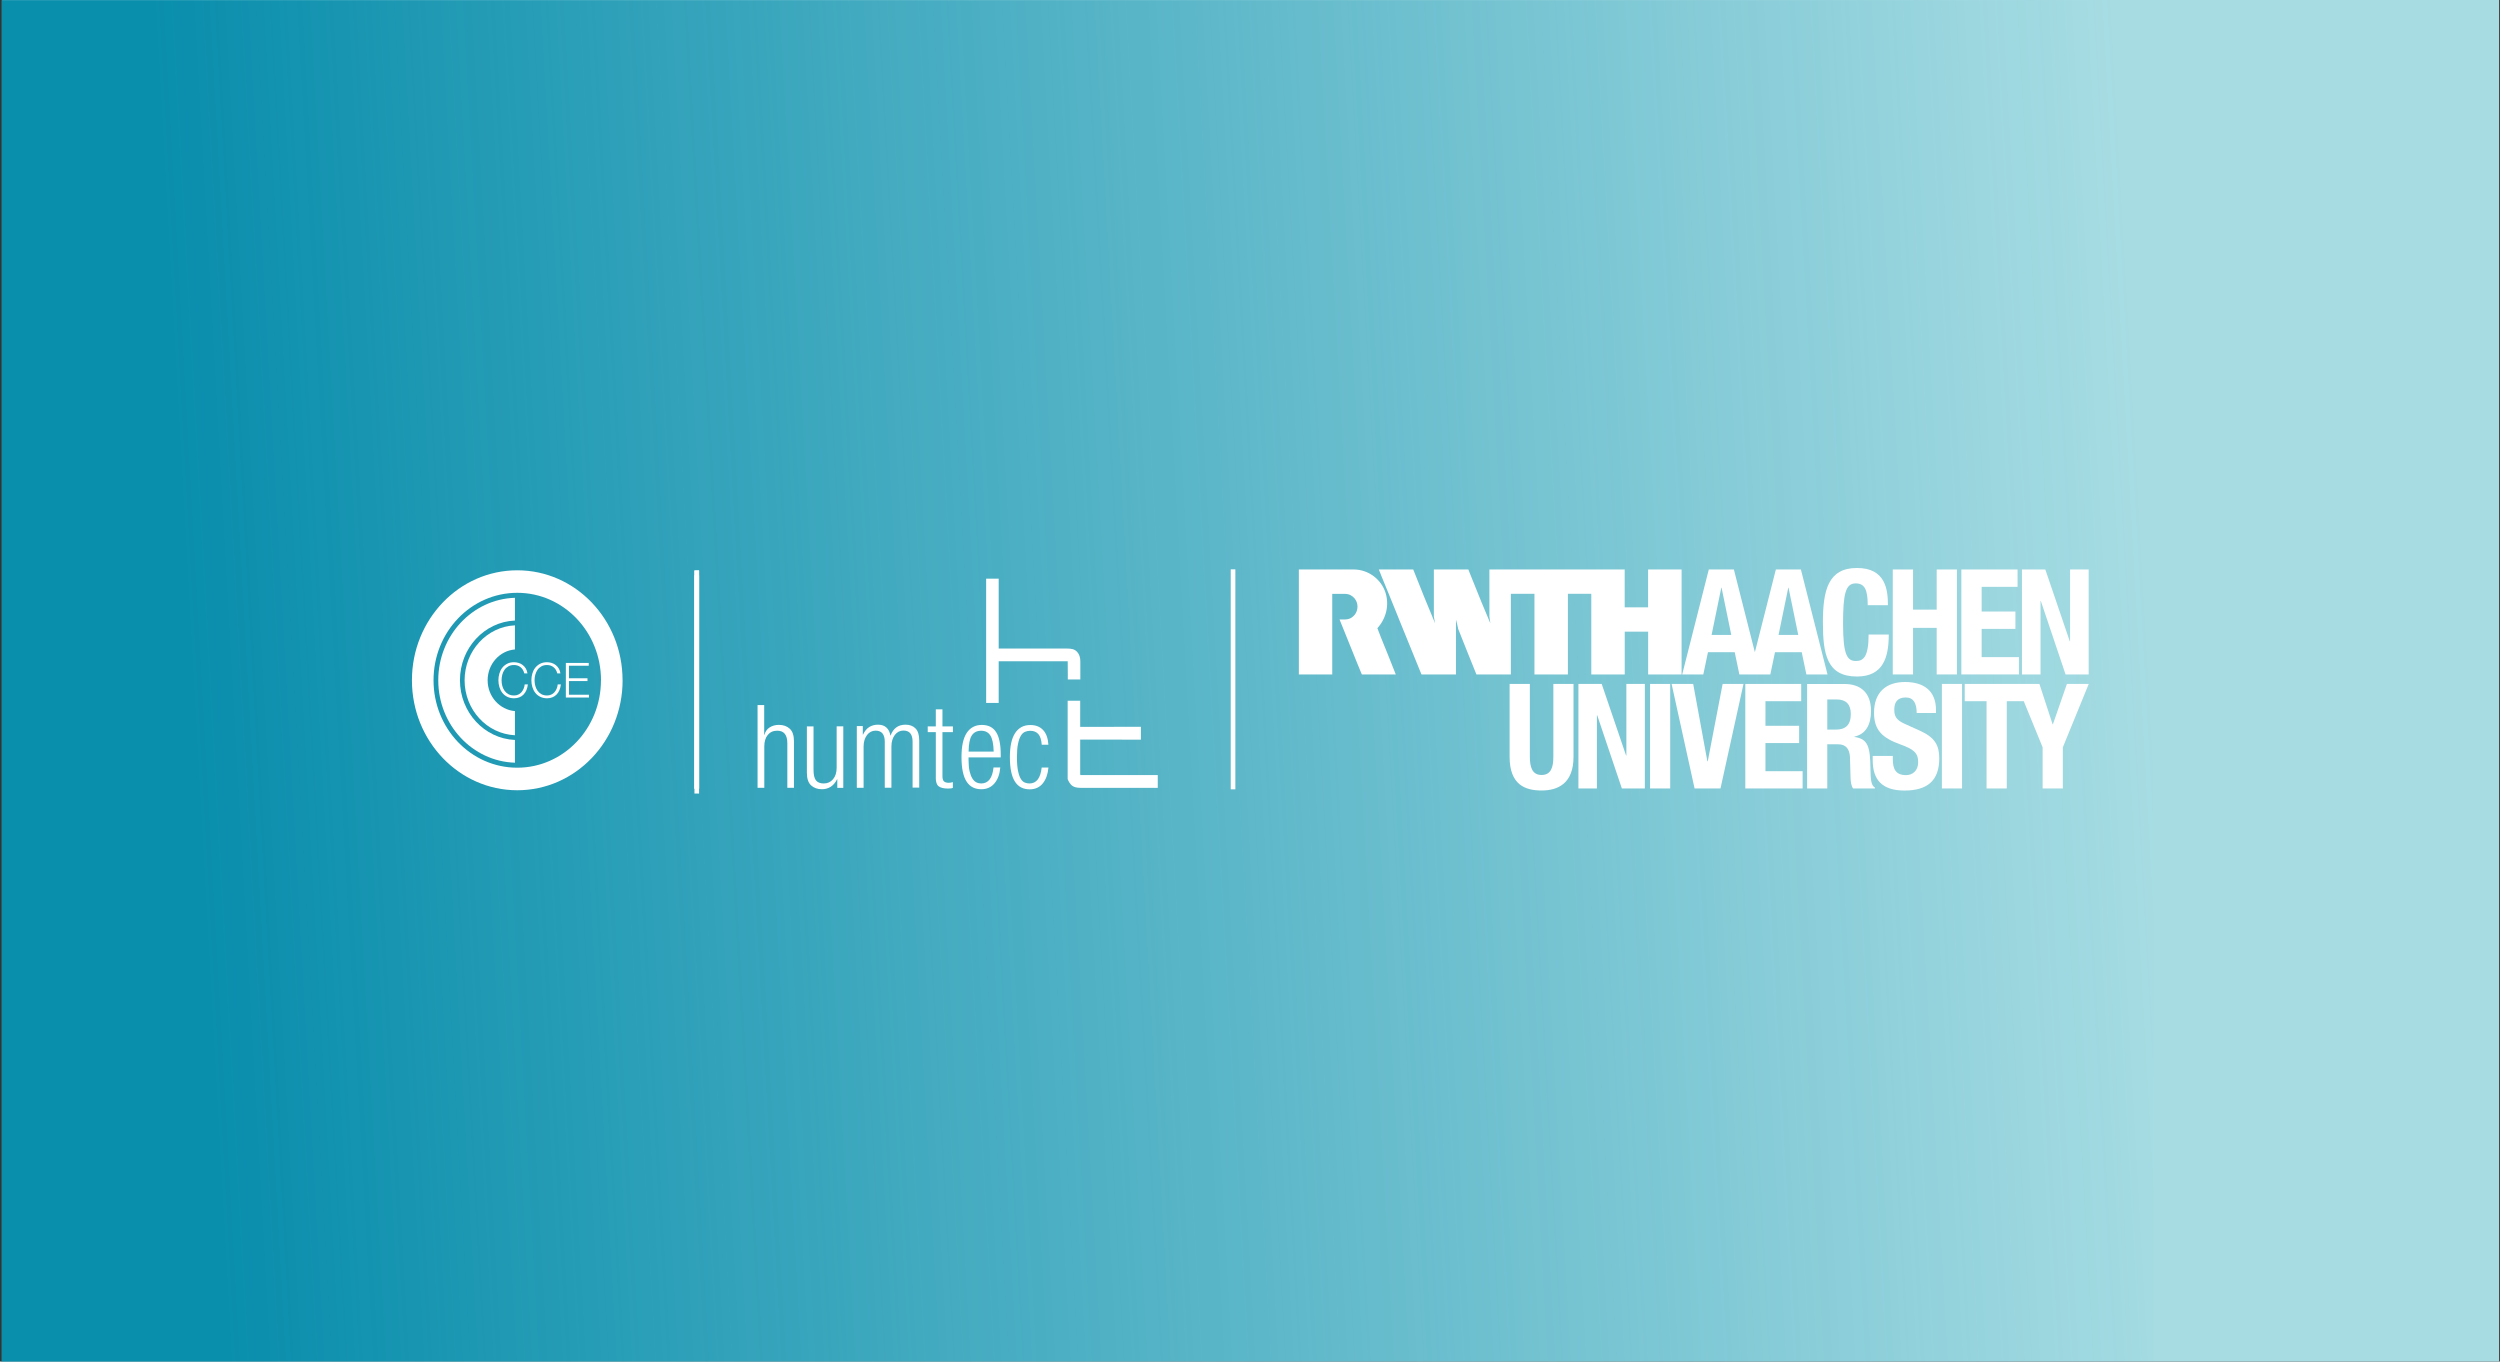 <?xml version="1.0" encoding="UTF-8"?>
<svg xmlns="http://www.w3.org/2000/svg" width="1076" height="586" viewBox="0 0 1076 586" fill="none">
  <rect x="0" y="0" width="1076" height="586" fill="#333333" stroke="none"/>
  <rect x="0.918" width="1074.71" height="586" fill="#A7DCE3"></rect>
  <rect x="926.846" y="0.071" width="585.929" height="926.181" transform="rotate(90 926.846 0.071)" fill="url(#paint0_linear_236_1620)"></rect>
  <path d="M777.783 339.352H786.458V320.335H791.095C794.593 320.335 796.093 322.485 796.232 326.013L796.472 334.634C796.532 336.388 796.712 338.099 797.552 339.352H806.966V338.976C805.347 338.099 805.107 335.636 805.047 330.918C804.928 321.399 804.028 317.997 798.111 317.183V317.057C802.989 315.993 805.287 311.964 805.287 305.973C805.287 298.291 800.95 294.387 793.834 294.387H777.783V339.373V339.352ZM786.458 301.046H790.556C794.473 301.046 796.592 303.134 796.592 307.288C796.592 312.131 794.234 314.031 790.076 314.031H786.458V301.046Z" fill="white"></path>
  <path d="M649.734 294.367V325.742C649.734 337.766 656.431 340.229 663.487 340.229C670.543 340.229 677.239 337.202 677.239 325.742V294.367H668.564V325.742C668.564 330.209 667.544 333.549 663.507 333.549C659.469 333.549 658.449 330.209 658.449 325.742V294.367H649.774H649.734Z" fill="white"></path>
  <path d="M679.358 294.367V339.352H687.314V307.852H687.434L698.048 339.352H707.942V294.367H699.987V325.178H699.867L689.372 294.367H679.358Z" fill="white"></path>
  <path d="M718.856 294.367H710.181V339.352H718.856V294.367Z" fill="white"></path>
  <path d="M719.456 294.367L729.35 339.352H740.504L750.398 294.367H741.423L735.027 327.641H734.847L728.75 294.367H719.456Z" fill="white"></path>
  <path d="M751.178 294.367V339.352H775.844V331.921H759.853V319.813H774.345V312.382H759.853V301.798H775.245V294.367H751.178Z" fill="white"></path>
  <path d="M806.008 325.304V327.141C806.008 335.449 809.865 340.25 819.7 340.25C829.534 340.25 834.652 335.971 834.652 326.452C834.652 320.983 832.973 317.518 826.456 314.553L819.76 311.526C816.082 309.877 815.302 308.186 815.302 305.41C815.302 302.634 816.322 300.191 820.24 300.191C823.558 300.191 824.937 302.655 824.937 306.871H833.252V305.619C833.252 296.997 827.635 293.532 819.92 293.532C811.724 293.532 806.587 297.999 806.587 306.767C806.587 314.261 810.145 317.601 817.861 320.377C823.598 322.465 825.577 323.968 825.577 328.059C825.577 331.838 823.038 333.612 820.4 333.612C815.822 333.612 814.663 330.898 814.663 326.682V325.367H805.988L806.008 325.304Z" fill="white"></path>
  <path d="M844.466 294.367H835.791V339.352H844.466V294.367Z" fill="white"></path>
  <path d="M889.601 294.367L883.564 311.756H883.444L877.767 294.367H845.625V301.798H855.02V339.352H863.715V301.798H871.031L879.147 321.65V339.352H887.842V321.65L898.996 294.367H889.601Z" fill="white"></path>
  <path d="M573.417 290.276H559.025V245.103H582.632C589.028 245.103 594.545 249.424 596.344 255.165C598.003 260.488 596.584 266.249 592.826 270.362C593.326 271.781 593.806 272.888 594.285 274.161C595.325 276.666 596.284 279.192 597.324 281.676L600.742 290.276H586.15C586.15 290.276 586.03 289.922 585.91 289.755C585.33 288.419 584.811 286.999 584.231 285.663L580.713 276.958C579.314 273.451 577.934 270.111 576.535 266.604C578.274 266.562 579.573 266.896 581.253 266.082C582.432 265.477 584.211 263.974 584.271 261.093C584.231 259.653 583.851 258.588 582.932 257.461C582.032 256.417 580.713 255.645 578.994 255.603H573.397V290.256L573.417 290.276Z" fill="white"></path>
  <path d="M723.753 245.103V290.276H709.361V271.865H699.287V290.276C696.668 290.276 693.87 290.256 691.251 290.276H684.895V255.561H674.821V290.276H660.429V255.561H650.274V290.276H635.443C632.864 283.763 630.125 277.188 627.607 270.696C627.327 269.339 627.027 267.961 626.647 266.646V290.276H611.796C608.857 283.116 606.019 276.123 603.081 268.859C602.061 266.354 601.222 264.308 600.182 261.678L600.042 261.344L597.764 255.728L594.485 247.733C594.206 246.815 593.726 246.001 593.446 245.103H608.258C611.296 252.827 614.374 260.467 617.572 268.065L617.652 268.253C617.533 267.377 617.273 266.249 617.133 265.414V251.929C617.153 249.779 617.133 247.316 617.133 245.103H631.984C632.164 245.604 632.284 245.855 632.424 246.251C634.163 250.531 635.822 254.768 637.561 259.006L641.439 268.253C641.359 267.272 641.139 266.354 641.039 265.414V245.103H699.267V261.406H709.341V245.103H723.733H723.753Z" fill="white"></path>
  <path d="M765.49 273.263L769.668 252.952H769.788L773.965 273.263H765.49ZM736.666 273.263L740.844 252.952H740.964L745.141 273.263H736.666ZM775.125 245.103H764.331L755.296 280.716L746.261 245.103H735.467L724.013 290.276H733.108L735.107 280.716H746.62L748.619 290.276H761.952L763.951 280.716H775.464L777.463 290.276H786.558L775.105 245.103H775.125Z" fill="white"></path>
  <path d="M812.564 260.508C812.564 253.953 811.664 244.455 799.231 244.455C786.798 244.455 784.579 254.162 784.579 267.814C784.579 281.466 786.218 291.173 799.231 291.173C810.625 291.173 812.923 282.802 812.923 273.096H804.248C804.248 282.802 801.95 284.493 798.811 284.493C795.073 284.493 793.254 282.03 793.254 268.42C793.254 255.707 794.274 251.093 798.691 251.093C802.609 251.093 803.869 253.932 803.869 260.487H812.544L812.564 260.508Z" fill="white"></path>
  <path d="M814.643 290.276H823.378V270.236H833.552V290.276H842.267V245.103H833.552V262.387H823.378V245.103H814.643V290.276Z" fill="white"></path>
  <path d="M844.166 245.103V290.276H868.952V282.824H852.901V270.675H867.433V263.202H852.901V252.576H868.352V245.103H844.166Z" fill="white"></path>
  <path d="M870.252 245.103V290.276H878.247V258.651H878.367L889.021 290.276H898.956V245.103H890.96V276.04H890.84L880.306 245.103H870.252Z" fill="white"></path>
  <path d="M531.7 245.04H529.701V339.729H531.7V245.04Z" fill="white"></path>
  <path d="M227.01 289.837C226.91 289.064 226.69 288.376 226.33 287.77C225.97 287.165 225.531 286.664 225.011 286.246C224.491 285.829 223.892 285.516 223.252 285.328C222.612 285.14 221.933 285.015 221.253 285.015C220.134 285.015 219.154 285.223 218.315 285.662C217.475 286.1 216.755 286.664 216.196 287.374C215.636 288.083 215.216 288.918 214.936 289.858C214.657 290.797 214.517 291.778 214.517 292.78C214.517 293.782 214.657 294.763 214.936 295.703C215.216 296.642 215.636 297.477 216.196 298.187C216.755 298.896 217.455 299.481 218.315 299.898C219.174 300.316 220.134 300.546 221.253 300.546C222.093 300.546 222.852 300.399 223.552 300.128C224.251 299.857 224.831 299.46 225.331 298.938C225.83 298.416 226.25 297.79 226.57 297.039C226.89 296.287 227.09 295.473 227.19 294.555H225.83C225.77 295.223 225.611 295.849 225.371 296.412C225.131 296.976 224.811 297.498 224.431 297.936C224.051 298.375 223.572 298.709 223.052 298.959C222.532 299.21 221.913 299.335 221.253 299.335C220.313 299.335 219.494 299.147 218.814 298.771C218.135 298.395 217.575 297.894 217.135 297.268C216.696 296.642 216.376 295.953 216.176 295.181C215.976 294.408 215.876 293.594 215.876 292.78C215.876 291.966 215.976 291.173 216.176 290.4C216.376 289.628 216.696 288.918 217.135 288.292C217.575 287.666 218.115 287.186 218.814 286.789C219.514 286.392 220.313 286.225 221.253 286.225C221.773 286.225 222.272 286.309 222.752 286.455C223.232 286.601 223.652 286.852 224.051 287.165C224.451 287.478 224.771 287.854 225.051 288.313C225.331 288.772 225.511 289.273 225.651 289.837H227.01ZM241.202 289.837C241.102 289.064 240.882 288.376 240.522 287.77C240.162 287.165 239.723 286.664 239.203 286.246C238.683 285.829 238.084 285.516 237.444 285.328C236.804 285.14 236.145 285.015 235.465 285.015C234.346 285.015 233.366 285.223 232.507 285.662C231.647 286.1 230.968 286.664 230.388 287.374C229.808 288.083 229.408 288.918 229.129 289.858C228.849 290.797 228.709 291.778 228.709 292.78C228.709 293.782 228.849 294.763 229.129 295.703C229.408 296.642 229.828 297.477 230.388 298.187C230.948 298.896 231.647 299.481 232.507 299.898C233.366 300.316 234.326 300.546 235.465 300.546C236.305 300.546 237.064 300.399 237.744 300.128C238.423 299.857 239.023 299.46 239.543 298.938C240.062 298.416 240.462 297.79 240.782 297.039C241.102 296.287 241.302 295.473 241.402 294.555H240.043C239.983 295.223 239.823 295.849 239.583 296.412C239.343 296.976 239.023 297.498 238.643 297.936C238.263 298.375 237.784 298.709 237.244 298.959C236.704 299.21 236.105 299.335 235.465 299.335C234.526 299.335 233.706 299.147 233.026 298.771C232.347 298.395 231.787 297.894 231.347 297.268C230.908 296.642 230.588 295.953 230.388 295.181C230.188 294.408 230.068 293.594 230.068 292.78C230.068 291.966 230.168 291.173 230.388 290.4C230.608 289.628 230.908 288.918 231.347 288.292C231.787 287.666 232.327 287.186 233.026 286.789C233.726 286.392 234.526 286.225 235.465 286.225C235.985 286.225 236.484 286.309 236.944 286.455C237.404 286.601 237.844 286.852 238.244 287.165C238.643 287.478 238.963 287.854 239.243 288.313C239.523 288.772 239.723 289.273 239.843 289.837H241.202ZM243.541 300.232H253.495V299.022H244.9V293.135H252.855V291.924H244.9V286.539H253.395V285.328H243.541V300.232Z" fill="white"></path>
  <path d="M197.966 292.78C197.966 278.919 208.5 267.626 221.633 267.083V257.293C203.343 257.857 188.631 273.555 188.631 292.78C188.631 312.006 203.343 327.704 221.633 328.268V318.477C208.5 317.914 197.966 306.62 197.966 292.78Z" fill="white"></path>
  <path d="M209.879 292.78C209.879 285.787 215.076 280.046 221.633 279.524V269.149C209.599 269.692 199.965 280.088 199.965 292.801C199.965 305.514 209.599 315.888 221.633 316.452V306.056C215.076 305.514 209.879 299.794 209.879 292.801" fill="white"></path>
  <path d="M258.652 292.781C258.652 313.572 242.521 330.418 222.612 330.418C202.703 330.418 186.592 313.572 186.592 292.781C186.592 271.989 202.723 255.143 222.632 255.143C242.541 255.143 258.672 271.989 258.672 292.781M267.947 292.781C267.947 266.645 247.658 245.457 222.632 245.457C197.606 245.457 177.298 266.645 177.298 292.781C177.298 318.916 197.586 340.125 222.632 340.125C247.678 340.125 267.967 318.937 267.967 292.781" fill="white"></path>
  <path d="M300.889 245.521H298.89V339.458H300.889V245.521Z" fill="white"></path>
  <path d="M300.889 247.607H298.89V341.545H300.889V247.607Z" fill="white"></path>
  <path d="M300.889 245.521H298.89V339.458H300.889V245.521Z" fill="white"></path>
  <path d="M459.58 292.446H464.977V284.618C464.977 282.99 464.537 281.633 463.658 280.631C463.118 280.026 462.479 279.629 461.739 279.4C460.999 279.212 460.18 279.128 459.14 279.128H429.837V249.047H424.44V302.55H429.837V284.597H459.44C459.44 284.597 459.5 284.597 459.54 284.597C459.56 285.892 459.58 289.399 459.58 290.088V292.426V292.446ZM464.917 333.153V318.31C467.416 318.31 491.043 318.352 491.043 318.352V312.82C491.043 312.82 467.236 312.82 464.917 312.841V301.59H459.52V335.344C459.52 335.344 459.98 336.618 460.86 337.599C461.379 338.204 462.059 338.622 462.858 338.831C463.398 338.998 464.258 339.102 465.377 339.102H498.299V333.591H465.077C465.077 333.591 464.997 333.591 464.957 333.591C464.957 333.382 464.957 333.153 464.957 333.153" fill="white"></path>
  <path d="M448.346 330.314C447.847 334.906 446.088 337.203 443.089 337.203C442.43 337.203 441.75 337.077 441.11 336.827C440.451 336.576 439.891 336.055 439.391 335.282C438.892 334.51 438.492 333.362 438.172 331.859C437.852 330.356 437.692 328.373 437.692 325.868C437.692 323.55 437.832 321.63 438.152 320.169C438.452 318.687 438.852 317.518 439.371 316.683C439.871 315.827 440.491 315.263 441.19 314.971C441.89 314.679 442.63 314.532 443.389 314.532C444.908 314.532 446.088 315.013 446.907 315.952C447.727 316.891 448.207 318.415 448.366 320.524H451.225C451.065 317.789 450.325 315.701 448.986 314.24C447.647 312.779 445.788 312.048 443.409 312.048C440.611 312.048 438.452 313.196 436.933 315.472C435.414 317.747 434.654 321.212 434.654 325.868C434.654 328.352 434.854 330.481 435.234 332.255C435.614 334.009 436.173 335.449 436.913 336.535C437.652 337.641 438.532 338.434 439.591 338.956C440.651 339.478 441.83 339.729 443.169 339.729C445.548 339.729 447.447 338.873 448.826 337.161C450.205 335.449 451.005 333.174 451.245 330.356H448.386L448.346 330.314ZM427.618 330.314C427.138 334.906 425.359 337.203 422.281 337.203C421.581 337.203 420.902 337.057 420.242 336.723C419.582 336.409 419.023 335.867 418.523 335.073C418.023 334.301 417.624 333.257 417.324 331.984C417.024 330.711 416.864 329.124 416.864 327.224V325.972H430.716V324.866C430.716 320.44 430.057 317.204 428.737 315.117C427.418 313.029 425.359 312.007 422.561 312.007C419.762 312.007 417.604 313.155 416.084 315.43C414.565 317.705 413.826 321.171 413.826 325.826C413.826 328.31 414.026 330.439 414.405 332.214C414.785 333.967 415.345 335.407 416.084 336.493C416.824 337.599 417.704 338.393 418.763 338.914C419.802 339.436 421.002 339.687 422.341 339.687C424.72 339.687 426.639 338.831 428.058 337.119C429.477 335.407 430.297 333.132 430.516 330.314H427.658H427.618ZM416.884 323.488C416.924 320.19 417.384 317.872 418.263 316.536C419.163 315.18 420.502 314.512 422.281 314.512C424.06 314.512 425.359 315.18 426.239 316.536C427.118 317.872 427.598 320.21 427.678 323.488H416.884ZM402.752 334.76C402.752 336.514 403.152 337.745 403.971 338.393C404.791 339.061 406.15 339.395 408.109 339.395C409.088 339.395 409.768 339.29 410.108 339.102V336.618C409.468 336.827 408.888 336.91 408.349 336.91C407.429 336.91 406.73 336.702 406.29 336.305C405.85 335.908 405.63 335.178 405.63 334.113V315.117H410.128V312.633H405.63V305.306H402.772V312.633H399.294V315.117H402.772V334.76H402.752ZM368.831 339.081H371.689V321.275C371.689 320.252 371.829 319.313 372.089 318.478C372.369 317.643 372.729 316.933 373.188 316.328C373.648 315.722 374.188 315.284 374.807 314.95C375.427 314.637 376.107 314.47 376.846 314.47C379.485 314.47 380.804 316.056 380.804 319.25V339.04H383.662V321.233C383.662 320.21 383.802 319.271 384.062 318.436C384.322 317.601 384.702 316.891 385.162 316.286C385.621 315.681 386.161 315.242 386.781 314.908C387.4 314.595 388.08 314.428 388.82 314.428C391.458 314.428 392.777 316.015 392.777 319.208V338.998H395.636V318.749C395.636 316.349 395.116 314.616 394.057 313.53C392.997 312.445 391.578 311.902 389.759 311.902C388.14 311.902 386.801 312.299 385.741 313.092C384.682 313.885 383.882 315.033 383.303 316.536H383.203C383.003 315.138 382.463 314.011 381.564 313.176C380.664 312.32 379.445 311.902 377.906 311.902C376.466 311.902 375.207 312.236 374.108 312.925C373.008 313.614 372.129 314.699 371.449 316.182H371.349V312.487H368.771V338.977L368.831 339.081ZM347.283 332.61C347.283 335.094 347.882 336.91 349.082 338.017C350.281 339.123 351.84 339.687 353.779 339.687C355.118 339.687 356.358 339.353 357.477 338.664C358.596 337.975 359.536 336.89 360.276 335.407H360.375V339.102H362.954V312.612H360.096V330.418C360.096 332.506 359.576 334.176 358.536 335.387C357.497 336.597 356.178 337.203 354.539 337.203C353.02 337.203 351.9 336.764 351.201 335.888C350.501 335.011 350.141 333.466 350.141 331.274V312.633H347.283V332.631V332.61ZM326.095 339.081H328.953V321.275C328.953 319.188 329.453 317.518 330.452 316.307C331.452 315.096 332.811 314.491 334.53 314.491C337.428 314.491 338.867 316.307 338.867 319.918V339.061H341.726V319.062C341.726 316.578 341.126 314.762 339.927 313.656C338.728 312.549 337.168 311.986 335.229 311.986C333.69 311.986 332.371 312.361 331.232 313.092C330.112 313.823 329.353 314.887 329.013 316.286H328.913V303.469H326.055V339.081H326.095Z" fill="white"></path>
  <defs>
    <linearGradient id="paint0_linear_236_1620" x1="1230.55" y1="0.071" x2="1277.73" y2="841.836" gradientUnits="userSpaceOnUse">
      <stop stop-color="#098EAC" stop-opacity="0"></stop>
      <stop offset="1" stop-color="#098EAC"></stop>
    </linearGradient>
  </defs>
</svg>
